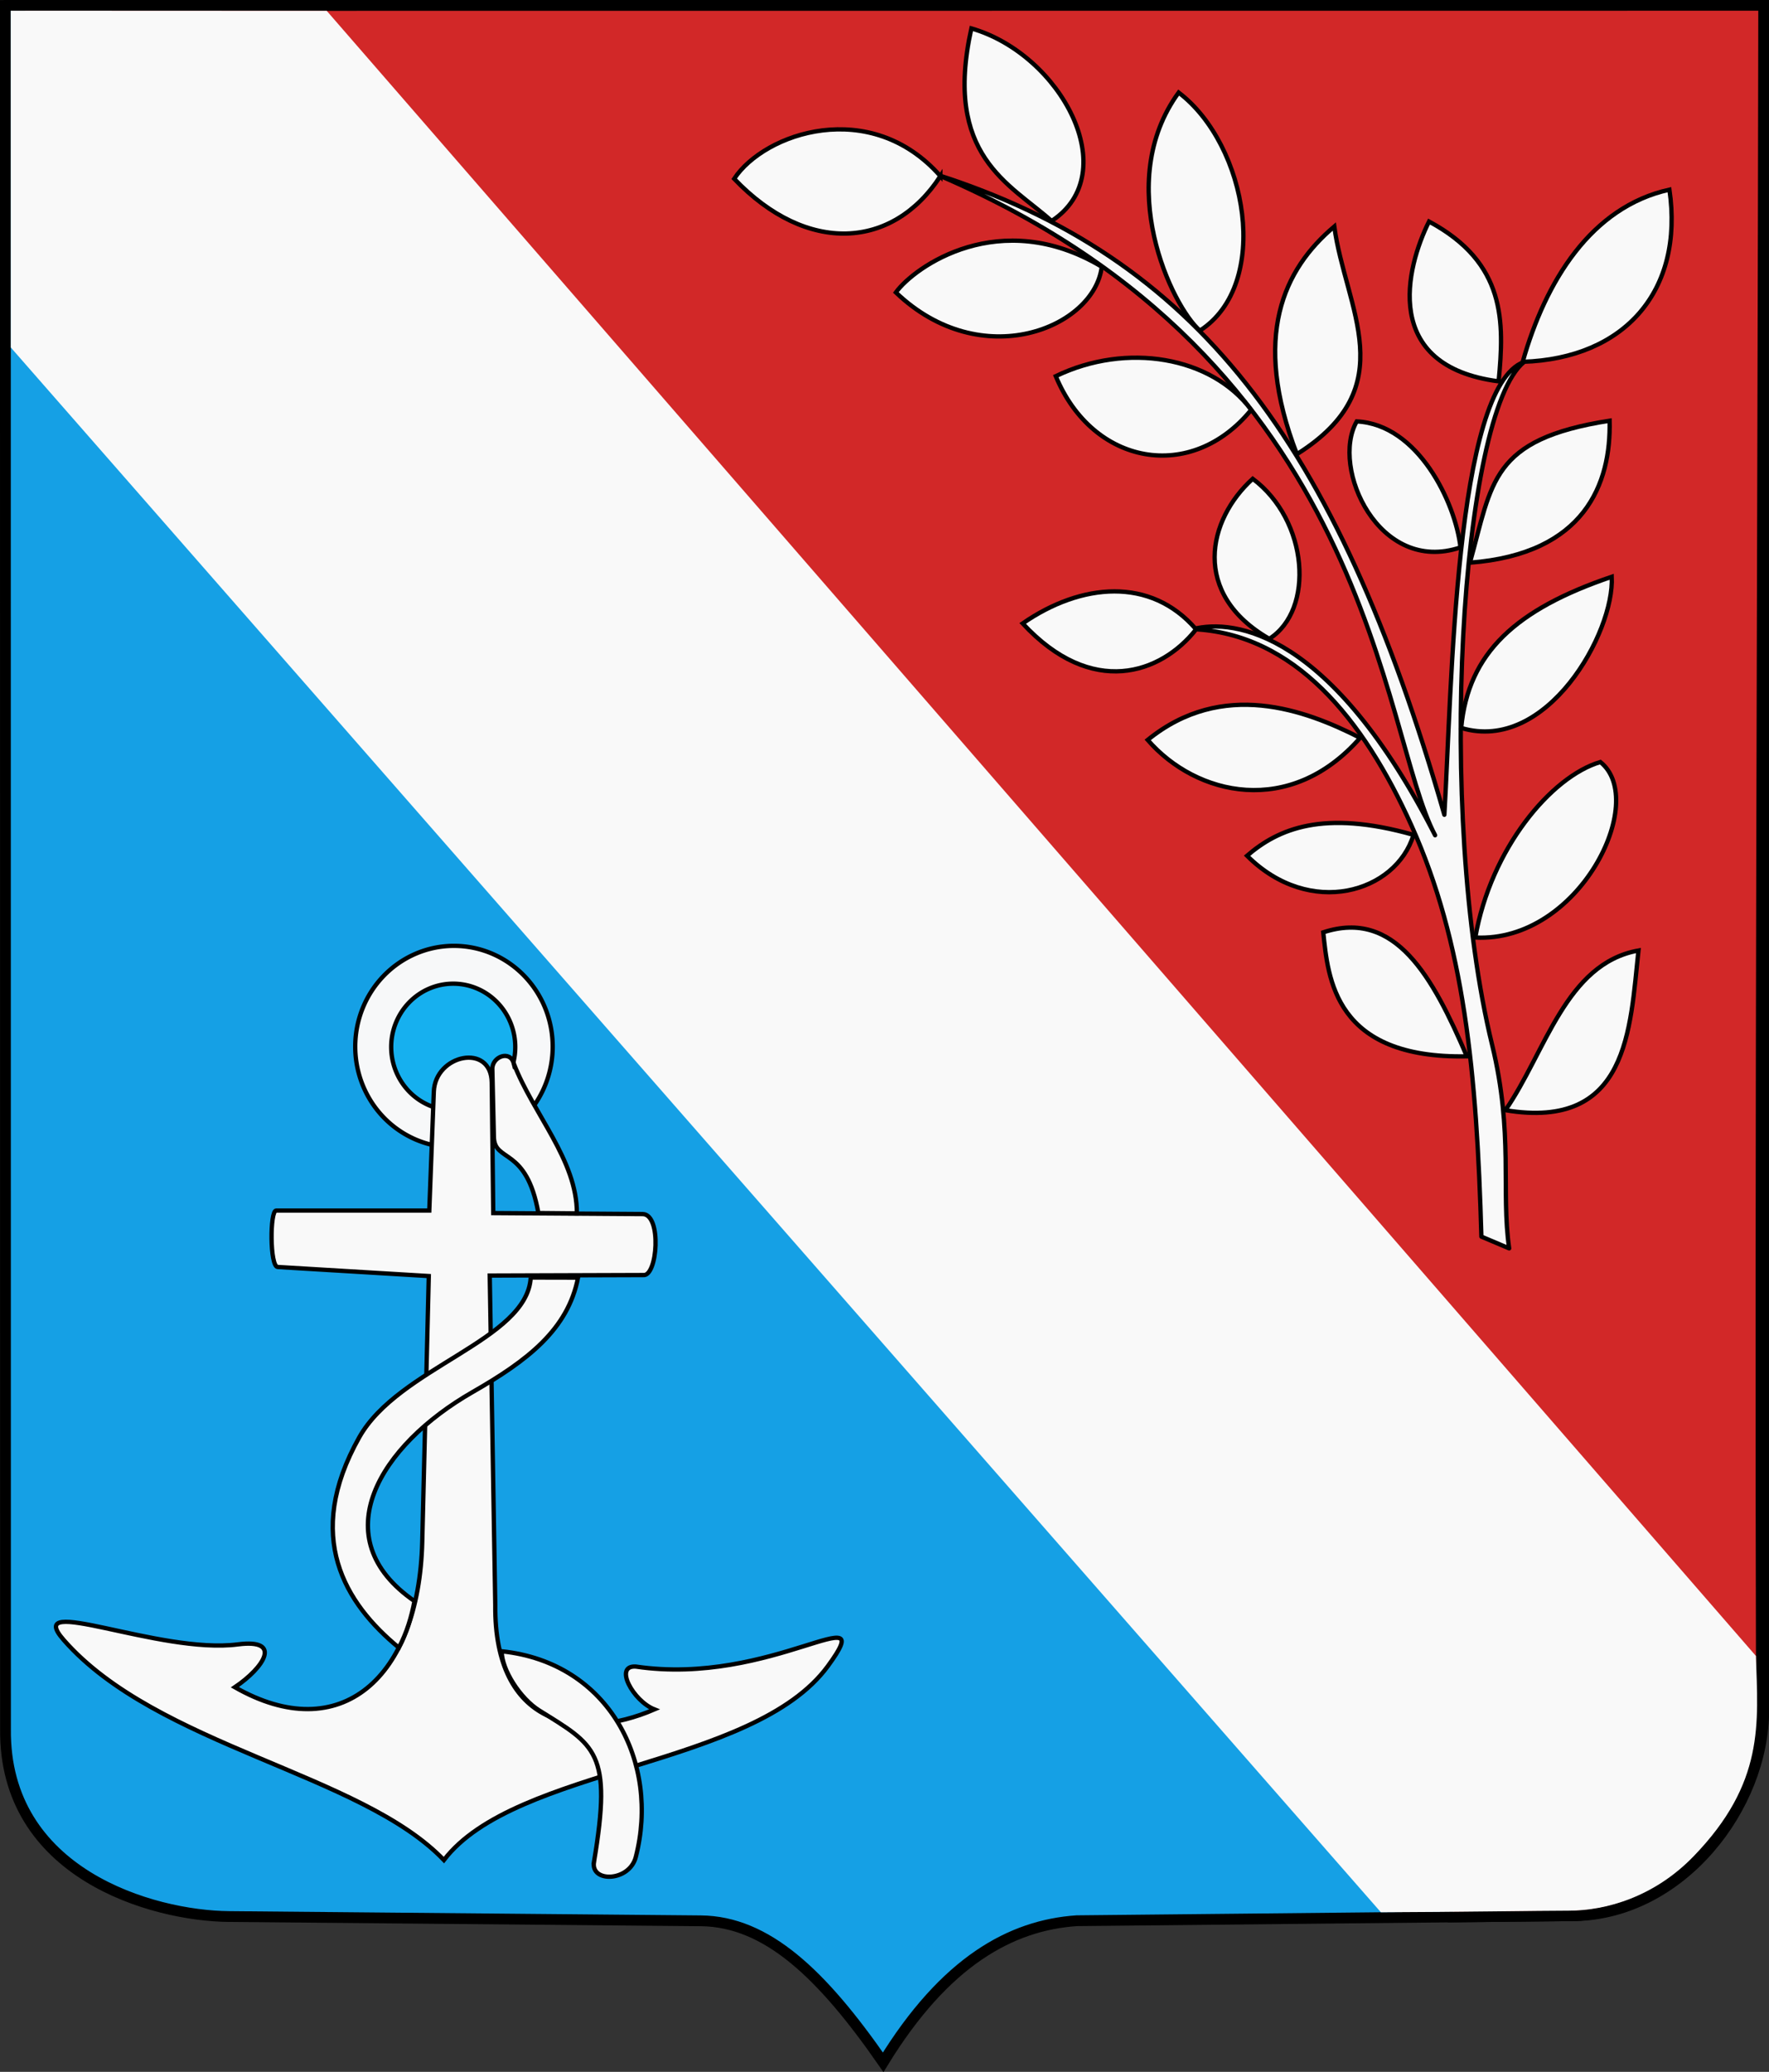 <?xml version="1.0" encoding="UTF-8" standalone="no"?>
<!-- Created with Inkscape (http://www.inkscape.org/) -->

<svg
   xmlns:svg="http://www.w3.org/2000/svg"
   xmlns="http://www.w3.org/2000/svg"
   xmlns:xlink="http://www.w3.org/1999/xlink"
   version="1.1"
   width="410"
   height="480"
   id="svg3657">
  <rect width="100%" height="100%" fill="#333333" stroke="none"/>
  <defs
     id="defs3661">
    <linearGradient
       id="linearGradient5298">
      <stop
         id="stop5300"
         style="stop-color:#fffc19;stop-opacity:1"
         offset="0" />
      <stop
         id="stop5302"
         style="stop-color:#e6e300;stop-opacity:1"
         offset="1" />
    </linearGradient>
    <linearGradient
       id="linearGradient5222">
      <stop
         id="stop5224"
         style="stop-color:#fffc19;stop-opacity:1"
         offset="0" />
      <stop
         id="stop5226"
         style="stop-color:#e6e300;stop-opacity:1"
         offset="1" />
    </linearGradient>
    <linearGradient
       x1="124.667"
       y1="216.754"
       x2="233.389"
       y2="216.754"
       id="linearGradient5232"
       xlink:href="#linearGradient5222"
       gradientUnits="userSpaceOnUse" />
    <linearGradient
       x1="125.649"
       y1="136.796"
       x2="218.825"
       y2="136.796"
       id="linearGradient5240"
       xlink:href="#linearGradient5222"
       gradientUnits="userSpaceOnUse" />
    <linearGradient
       x1="135.559"
       y1="73.203"
       x2="213.183"
       y2="73.203"
       id="linearGradient5248"
       xlink:href="#linearGradient5222"
       gradientUnits="userSpaceOnUse" />
    <linearGradient
       x1="235.362"
       y1="61.825"
       x2="328.11"
       y2="61.825"
       id="linearGradient5256"
       xlink:href="#linearGradient5222"
       gradientUnits="userSpaceOnUse" />
    <linearGradient
       x1="228.628"
       y1="126.662"
       x2="330.962"
       y2="126.662"
       id="linearGradient5264"
       xlink:href="#linearGradient5222"
       gradientUnits="userSpaceOnUse" />
    <linearGradient
       x1="3.772"
       y1="159.325"
       x2="375.052"
       y2="159.325"
       id="linearGradient5272"
       xlink:href="#linearGradient5298"
       gradientUnits="userSpaceOnUse" />
    <linearGradient
       x1="221.564"
       y1="167.515"
       x2="327.652"
       y2="167.515"
       id="linearGradient5280"
       xlink:href="#linearGradient5222"
       gradientUnits="userSpaceOnUse" />
    <linearGradient
       x1="4.202"
       y1="166.135"
       x2="139.75"
       y2="166.135"
       id="linearGradient5288"
       xlink:href="#linearGradient5222"
       gradientUnits="userSpaceOnUse" />
    <linearGradient
       x1="57.732"
       y1="207.733"
       x2="129.155"
       y2="207.733"
       id="linearGradient5296"
       xlink:href="#linearGradient5222"
       gradientUnits="userSpaceOnUse" />
  </defs>
  <path
     d="m 204.693,477.777 c 14.302,-23.333 29.587,-31.762 44.878,-32.796 l 115.524,-1.167 c 24.608,-0.489 43.68,-25.116 43.692,-47.669 L 408.73,1.246 1.244,1.275 1.275,400.526 c -0.39,33.588 34.026,43.325 51.788,43.486 l 109.357,0.991 c 15.306,0.139 28.109,12.365 42.273,32.774 z"
     id="path3669"
     style="fill:#15a0e5;fill-opacity:1;stroke:#000000;stroke-width:2.5;stroke-linecap:butt;stroke-linejoin:miter;stroke-miterlimit:4;stroke-opacity:1;stroke-dasharray:none" />
  <path
     d="M 336.216,444.106 365.169,443.813 c 24.613,-1.072 43.069,-25.148 43.081,-47.566 -0.386,-131.688 0.338,-263.341 0.521,-395.012 L 3.277,1.265 336.216,444.106 z"
     id="path3669-5"
     style="fill:#d22828;fill-opacity:1;stroke:#000000;stroke-width:2.5;stroke-linecap:butt;stroke-linejoin:miter;stroke-miterlimit:4;stroke-opacity:1;stroke-dasharray:none" />
  <path
     d="m 128.095,242.631 a 22.881,23.347 0 0 1 -45.761,0 22.881,23.347 0 1 1 45.761,0 z"
     id="path2892"
     style="opacity:0.99;fill:#f9f9f9;fill-opacity:1;fill-rule:nonzero;stroke:#000000;stroke-opacity:1" />
  <path
     d="m 119.422,242.684 a 14.378,14.671 0 0 1 -28.755,0 14.378,14.671 0 1 1 28.755,0 z"
     id="path2892-1"
     style="opacity:0.99;fill:#15b0ef;fill-opacity:1;fill-rule:nonzero;stroke:#000000;stroke-opacity:1" />
  <path
     d="m 14.743,379.911 c -9.61,-10.972 22.151,3.41 40.391,1.051 10.46,-1.353 6.029,5.379 -0.7,9.922 24.39,13.922 42.648,-2.012 43.427,-33.62 l 1.518,-61.636 -35.021,-2.101 c -1.845,-0.111 -1.816,-13.074 -0.35,-13.074 l 35.488,0 1.051,-27.549 c 0.329,-8.621 13.318,-11.356 13.425,-2.101 l 0.35,30.234 34.671,0.233 c 4.415,0.131 3.378,14.489 0.117,14.125 l -35.605,0.117 1.284,76.345 c -0.258,27.969 19.258,31.775 36.889,24.164 -4.942,-1.949 -9.491,-10.252 -4.319,-9.922 31.477,4.671 56.905,-17.031 44.517,-0.111 -17.262,23.578 -72.395,23.208 -88.994,44.937 C 83.664,410.812 36.351,404.581 14.743,379.911 z"
     id="path2890"
     style="fill:#f9f9f9;stroke:#000000;stroke-width:1px;stroke-linecap:butt;stroke-linejoin:miter;stroke-opacity:1" />
  <path
     d="m 119.066,246.368 c -0.807,-3.171 -5.021,-1.575 -4.956,1.298 l 0.356,15.761 c 0.135,5.957 7.568,2.127 10.311,17.604 l 8.925,0.081 c 0.042,-12.365 -10.091,-22.967 -14.636,-34.745 z"
     id="path3670"
     style="fill:#f9f9f9;stroke:#000000;stroke-width:1px;stroke-linecap:butt;stroke-linejoin:miter;stroke-opacity:1" />
  <path
     d="m 137.668,431.362 c -0.817,4.861 8.209,4.605 9.689,-1.138 5.604,-21.745 -6.051,-45.05 -31.08,-47.666 0.01,4.272 4.275,10.953 8.741,13.734 12.943,8.059 16.948,9.497 12.65,35.07 z"
     id="path3668"
     style="fill:#f9f9f9;stroke:#000000;stroke-width:1px;stroke-linecap:butt;stroke-linejoin:miter;stroke-opacity:1" />
  <path
     d="m 123.008,295.967 10.963,0.024 c -2.326,11.988 -11.662,19.202 -24.429,26.508 -21.612,12.369 -34.725,33.79 -13.477,48.438 -0.696,3.646 -1.785,7.319 -3.621,10.786 -12.466,-10.254 -22.133,-25.722 -9.175,-48.739 9.157,-16.265 38.91,-22.445 39.74,-37.017 z"
     id="path3666"
     style="fill:#f9f9f9;stroke:#000000;stroke-width:1px;stroke-linecap:butt;stroke-linejoin:miter;stroke-opacity:1" />
  <path
     d="m 343.34,286.491 6.439,2.724 c -1.933,-13.248 1.061,-26.599 -3.963,-47.196 -13.045,-53.478 -7.278,-146.335 7.43,-158.174 -16.084,5.699 -16.768,76.228 -18.49,104.914 C 309.628,101.258 276.704,59.668 217.54,40.592 318.291,83.669 319.928,169.601 332.609,193.505 c -24.058,-47.162 -46.518,-50.242 -56.131,-47.752 23.386,1.046 39.476,20.617 50.683,45.564 12.162,27.072 15.105,56.984 16.179,95.173 z"
     id="path3694"
     style="fill:#f9f9f9;stroke:#000000;stroke-linecap:round;stroke-linejoin:round;stroke-opacity:1" />
  <path
     d="m 347.338,88.349 c -27.289,-3.531 -21.445,-26.403 -16.132,-37.026 17.864,9.597 17.451,23.2 16.132,37.026 z"
     id="path3696"
     style="fill:#f9f9f9;stroke:#000000;stroke-opacity:1" />
  <path
     d="m 352.918,83.826 c 5.269,-18.654 15.856,-35.889 34.006,-39.887 3.392,23.37 -10.286,39.119 -34.006,39.887 z"
     id="path3696-7"
     style="fill:#f9f9f9;stroke:#000000;stroke-opacity:1" />
  <path
     d="m 338.494,126.819 c -18.87,6.374 -30.184,-18.401 -24.045,-29.189 14.232,0.682 22.888,18.829 24.045,29.189 z"
     id="path3696-0"
     style="fill:#f9f9f9;stroke:#000000;stroke-opacity:1" />
  <path
     d="m 340.684,130.361 c 26.629,-2.045 32.733,-18.311 32.373,-32.896 -27.604,4.314 -27.173,14.31 -32.373,32.896 z"
     id="path3696-4"
     style="fill:#f9f9f9;stroke:#000000;stroke-opacity:1" />
  <path
     d="m 373.552,133.619 c -22.172,7.53 -33.272,17.583 -34.893,35.025 19.845,5.965 35.552,-22.108 34.893,-35.025 z"
     id="path3696-8"
     style="fill:#f9f9f9;stroke:#000000;stroke-opacity:1" />
  <path
     d="m 341.925,217.205 c 3.583,-20.535 17.565,-37.303 28.986,-40.663 11.26,8.936 -4.884,41.859 -28.986,40.663 z"
     id="path3696-45"
     style="fill:#f9f9f9;stroke:#000000;stroke-opacity:1" />
  <path
     d="m 348.909,257.204 c 9.307,-13.423 13.967,-33.968 30.834,-36.996 -1.947,18.181 -2.275,41.742 -30.834,36.996 z"
     id="path3696-1"
     style="fill:#f9f9f9;stroke:#000000;stroke-opacity:1" />
  <path
     d="m 339.971,244.728 c -30.756,0.596 -32.155,-18.107 -33.281,-28.73 16.719,-5.477 25.364,10.295 33.281,28.73 z"
     id="path3696-11"
     style="fill:#f9f9f9;stroke:#000000;stroke-opacity:1" />
  <path
     d="m 327.611,193.414 c -4.047,13.358 -23.983,19.419 -38.586,4.837 7.2,-6.2 17.614,-10.777 38.586,-4.837 z"
     id="path3774"
     style="fill:#f9f9f9;stroke:#000000;stroke-opacity:1" />
  <path
     d="m 315.242,170.938 c -16.169,18.458 -37.922,13.507 -49.247,0.486 17.346,-14.086 36.517,-6.974 49.247,-0.486 z"
     id="path3776"
     style="fill:#f9f9f9;stroke:#000000;stroke-opacity:1" />
  <path
     d="m 277.216,145.801 c -10.518,-12.216 -26.607,-10.767 -40.195,-1.369 16.024,17.291 32.062,11.702 40.195,1.369 z"
     id="path3778"
     style="fill:#f9f9f9;stroke:#000000;stroke-opacity:1" />
  <path
     d="m 294.183,148.001 c 10.542,-6.693 9.11,-27.433 -3.838,-37.081 -10.472,9.47 -14.356,26.614 3.838,37.081 z"
     id="path3780"
     style="fill:#f9f9f9;stroke:#000000;stroke-opacity:1" />
  <path
     d="m 289.983,94.946 c -13.845,16.988 -36.683,12.931 -45.285,-7.799 16.454,-7.935 36.108,-4.535 45.285,7.799 z"
     id="path3782"
     style="fill:#f9f9f9;stroke:#000000;stroke-opacity:1" />
  <path
     d="m 255.354,61.794 c -1.69,14.104 -27.828,24.969 -47.72,5.955 4.295,-5.937 24.127,-20.013 47.72,-5.955 z"
     id="path3784"
     style="fill:#f9f9f9;stroke:#000000;stroke-opacity:1" />
  <path
     d="M 217.958,40.802 C 201.755,22.41 177.197,30.752 170.159,41.417 c 16.889,17.686 36.807,16.341 47.799,-0.616 z"
     id="path3786"
     style="fill:#f9f9f9;stroke:#000000;stroke-opacity:1" />
  <path
     d="M 225.134,6.584 C 245.939,12.575 260.636,40.109 243.732,51.196 234.056,42.537 218.575,36.101 225.134,6.584 z"
     id="path3788"
     style="fill:#f9f9f9;stroke:#000000;stroke-opacity:1" />
  <path
     d="m 309.249,52.478 c 2.57,19.046 16.202,37.114 -8.666,52.738 -10.544,-27.316 -3.03,-42.873 8.666,-52.738 z"
     id="path3790"
     style="fill:#f9f9f9;stroke:#000000;stroke-opacity:1" />
  <path
     d="m 278.107,76.589 c 16.6,-10.697 11.087,-42.984 -4.93,-55.147 -15.268,20.944 -1.538,49.587 4.93,55.147 z"
     id="path3792"
     style="fill:#f9f9f9;stroke:#000000;stroke-opacity:1" />
  <path
     d="M 75.723,2.509 2.487,2.477 2.5,80.497 320.044,443.022 c 17.696,-0.058 37.462,-0.371 43.469,-0.368 8.887,0.004 19.995,-3.285 29.003,-12.592 16.485,-17.033 14.962,-30.708 14.452,-46.421 L 75.723,2.509 z"
     id="path3816"
     style="fill:#f9f9f9;stroke:none" />
</svg>
